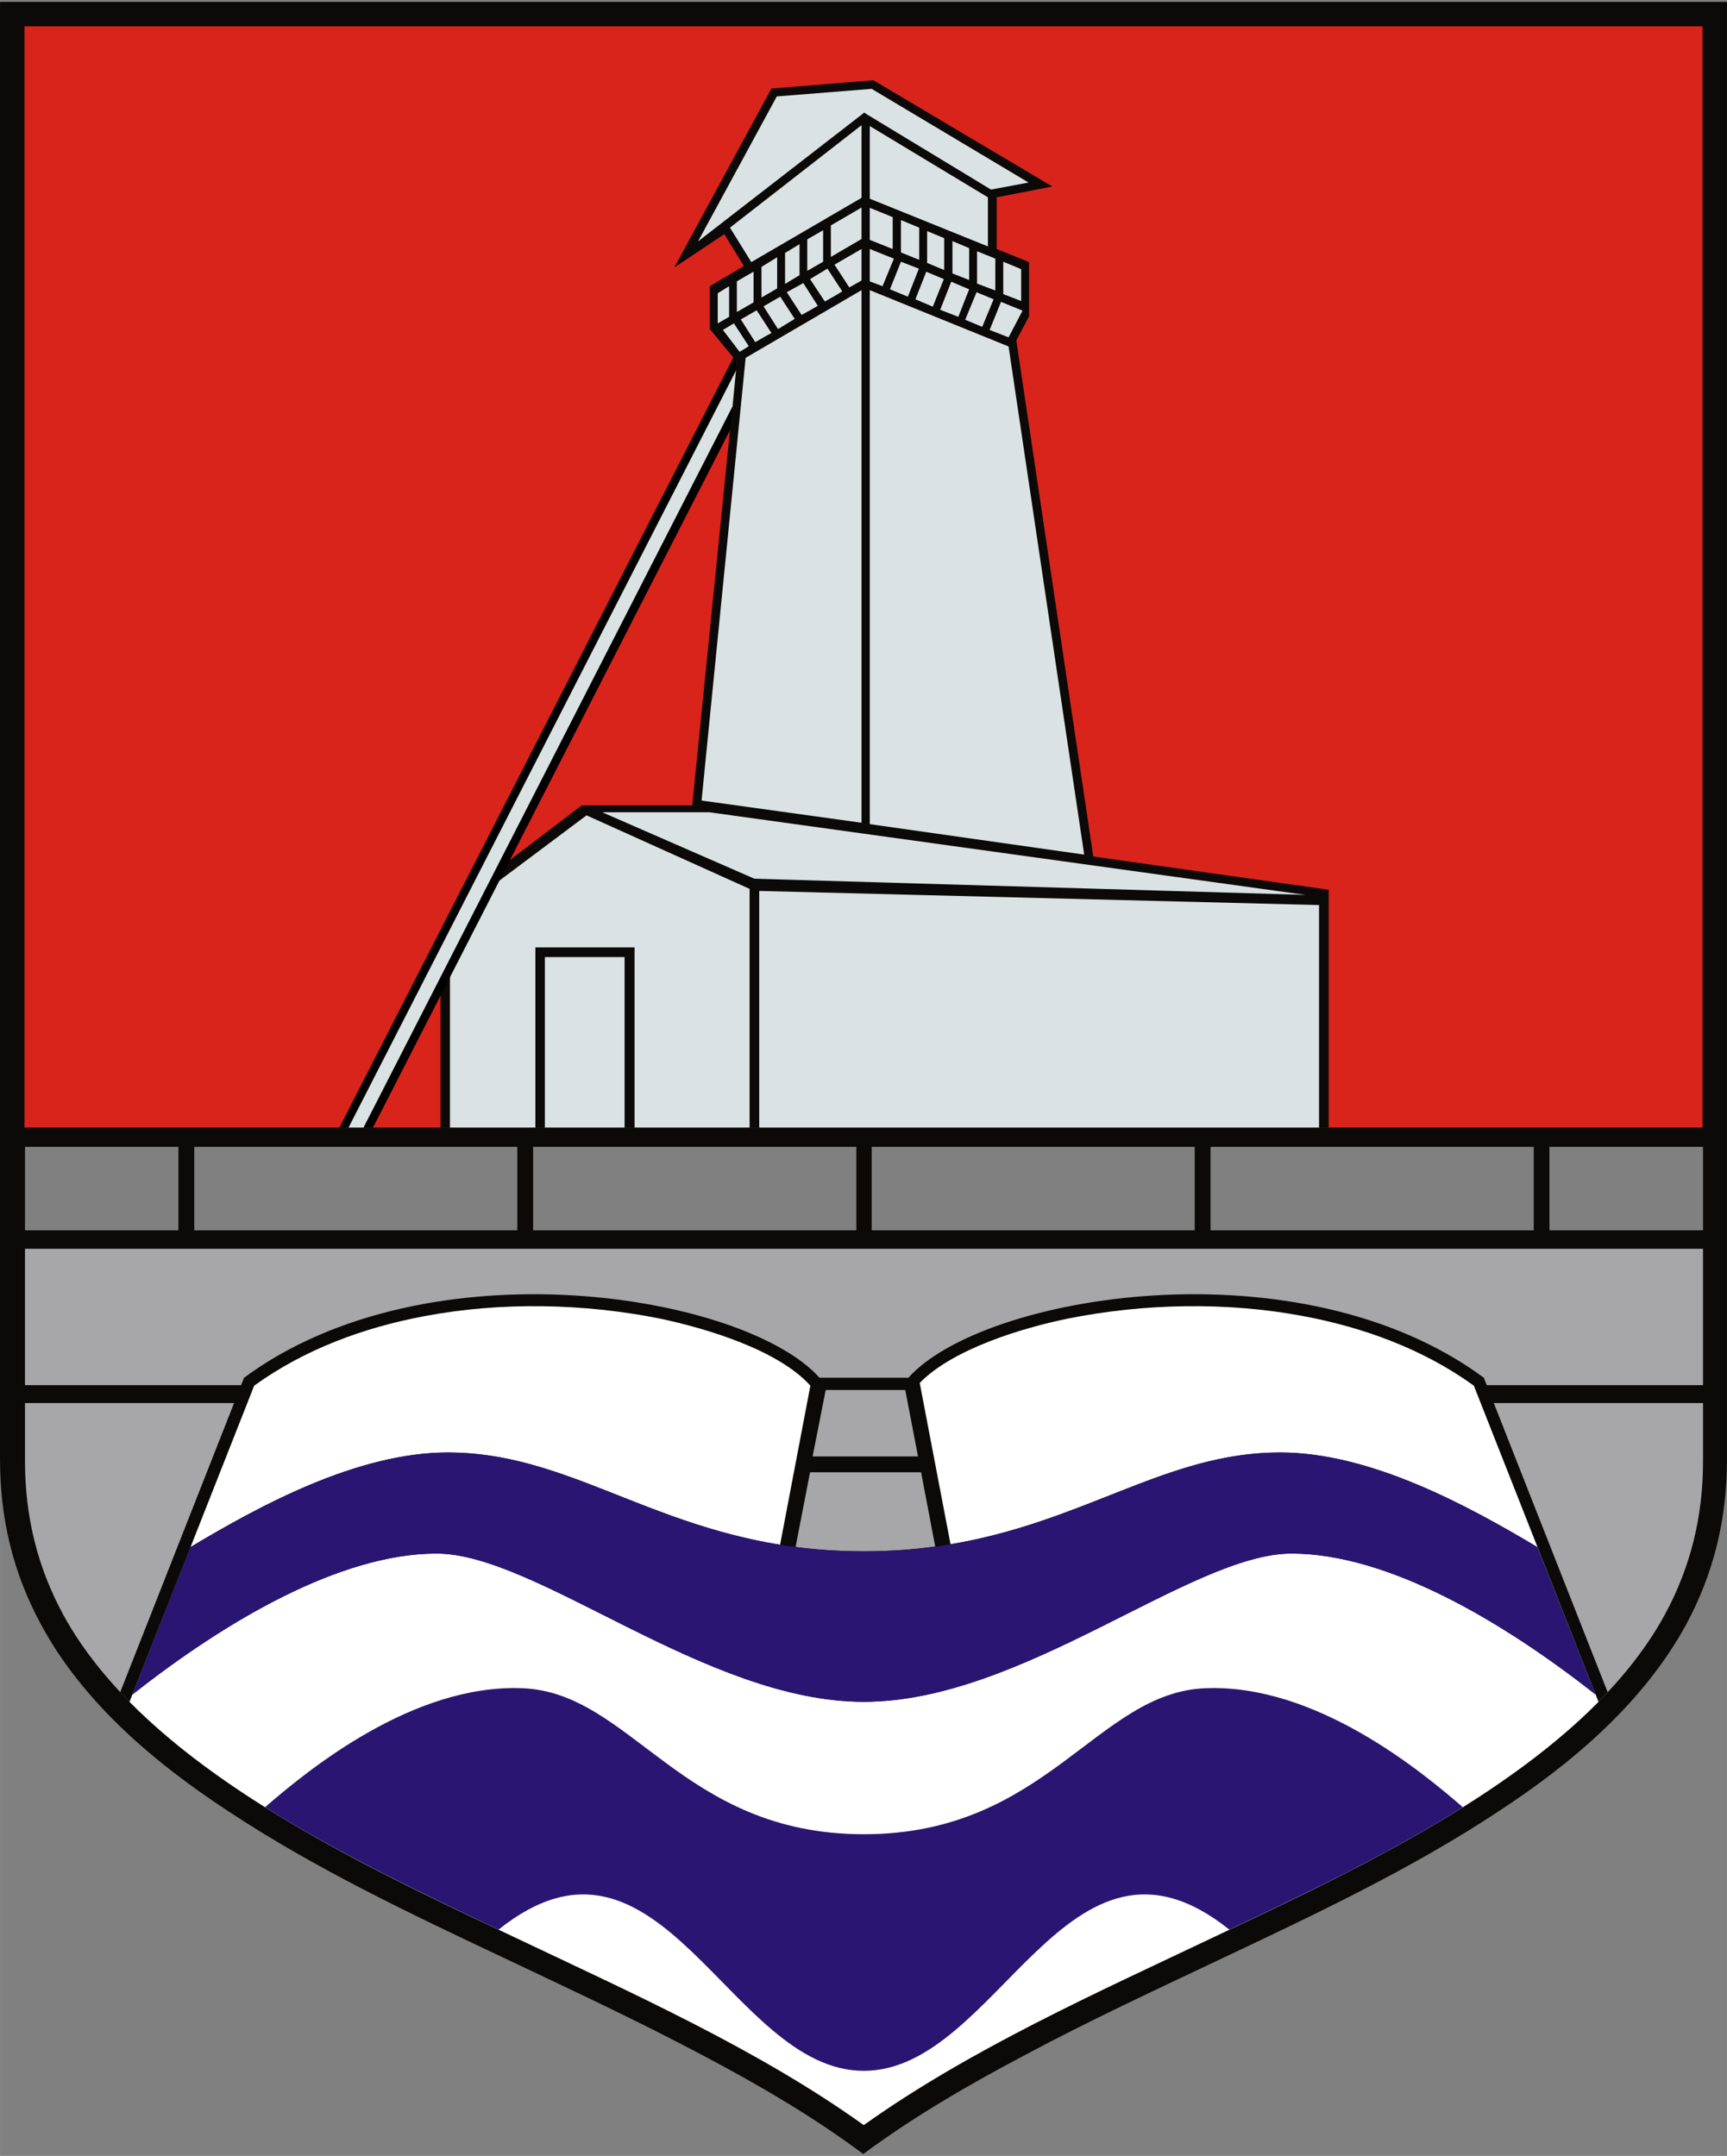 <?xml version="1.0" encoding="UTF-8"?>
<!DOCTYPE svg PUBLIC "-//W3C//DTD SVG 1.1//EN" "http://www.w3.org/Graphics/SVG/1.1/DTD/svg11.dtd">
<!-- Creator: CorelDRAW X8 -->
<svg xmlns="http://www.w3.org/2000/svg" xml:space="preserve" width="100.293mm" height="125.2mm" version="1.1" style="shape-rendering:geometricPrecision; text-rendering:geometricPrecision; image-rendering:optimizeQuality; fill-rule:evenodd; clip-rule:evenodd"
viewBox="0 0 10029 12520"
 xmlns:xlink="http://www.w3.org/1999/xlink">
 <rect x="0" y="0" width="10029" height="12520" fill="#808080" stroke="none"/>
 <defs>
  <style type="text/css">
   <![CDATA[
    .fil0 {fill:#0B0A08}
    .fil6 {fill:#2A1572}
    .fil2 {fill:#A7A7A9}
    .fil1 {fill:#D9241B}
    .fil3 {fill:#DAE2E4}
    .fil5 {fill:white}
    .fil4 {fill:black;fill-rule:nonzero}
   ]]>
  </style>
 </defs>
 <g id="Layer_x0020_1">
  <g id="_805542288">
   <path class="fil0" d="M5013 12509c295,-218 615,-404 938,-574 375,-201 764,-381 1150,-564 541,-256 1100,-520 1600,-851 427,-279 841,-629 1090,-1084 162,-300 238,-617 238,-958 0,-2821 0,-5645 0,-8467 -1673,0 -3344,0 -5016,0 -1671,0 -3342,0 -5013,0 0,2822 0,5646 0,8467 0,341 76,658 239,958 246,455 663,805 1089,1084 501,331 1057,595 1600,851 386,183 772,363 1151,564 322,170 642,356 934,574l0 0zm4877 -5364l0 -485 -892 0 0 485 892 0zm-8854 -485l-891 0 0 485 891 0 0 -485zm1968 0l-1876 0 0 485 1876 0 0 -485zm1969 0l-1877 0 0 485 1877 0 0 -485zm1965 0l-1876 0 0 485 1876 0 0 -485zm1969 0l-1877 0 0 485 1877 0 0 -485z"/>
   <path class="fil1" d="M9887 6548l0 -6395c-1625,0 -3248,0 -4874,0 -1622,0 -3248,0 -4871,0l0 6395 9745 0z"/>
   <polygon class="fil2" points="9890,8044 9890,7252 145,7252 145,8044 "/>
   <path class="fil2" d="M5016 12341c615,-439 1354,-769 2027,-1089 873,-414 2146,-993 2626,-1877 150,-277 221,-571 221,-889l0 -338 -9745 0 0 338c0,318 71,612 221,889 480,884 1752,1463 2626,1877 673,320 1412,650 2024,1089l0 0z"/>
   <polygon class="fil0" points="7716,6548 2558,6548 2558,5601 2778,5134 3378,4677 4020,4677 4279,2101 4122,1911 4122,1662 4320,1545 4206,1360 3916,1553 4480,514 5072,466 6111,1083 5788,1146 5788,1446 5976,1522 5976,1837 5902,1977 6349,4974 7716,5167 "/>
   <path class="fil3" d="M7660 6548l-3251 0 0 -1374 3251 82 0 1292zm-3279 -1445l-884 -386 622 0 3462 480 -3200 -94 0 0zm-28 1445l-668 0 0 -1011 0 -35 -35 0 -506 0 -35 0 0 35 0 1011 -496 0 0 -1219 793 -594 947 427 0 1386zm-726 0l-463 0 0 -990 463 0 0 990z"/>
   <path class="fil3" d="M4053 1403l3 -3 950 -736 12 -10 16 10 721 437 218 -41 -911 -544 -551 44 -458 843 0 0zm145 513l97 127c17,-10 35,-20 53,-33l-86 -132 -64 38 0 0zm188 71c31,-18 61,-36 94,-53l-86 -132 -92 53 84 132zm132 -76c33,-21 64,-38 97,-59l-84 -129 -97 56 84 132zm137 -82c31,-17 64,-35 94,-53l-84 -132 -96 53 86 132zm135 -78c33,-18 68,-38 101,-59l-86 -132 -101 61 86 130zm142 -82c23,-12 48,-27 71,-40l0 -183 -157 91 86 132 0 0zm71 -464l0 183 -178 104 0 -183c61,-36 120,-69 178,-104zm-223 315l-92 53 0 -183 92 -53 0 183zm-137 78l-84 51 0 -180 84 -51 0 180zm-130 77l-91 53 0 -178c30,-18 61,-38 91,-56l0 181zm-137 81l-97 56 0 -178c31,-18 64,-38 97,-56l0 178zm-142 84l-66 38 0 -175 66 -41 0 178zm817 -447l0 -186c46,18 89,36 133,54l0 185 -133 -53zm181 -115l106 44 0 187 -106 -43 0 -188zm152 64l99 41 0 185 -99 -41 0 -185zm147 58l97 41 0 185 -97 -38 0 -188zm143 59l106 43 0 185 -106 -40 0 -188 0 0zm152 61c36,15 69,28 104,43l0 185 -104 -40 0 -188 0 0zm112 284l-81 155 -110 -43 66 -163 125 51zm-234 94l-99 -41 66 -160 99 41 -66 160zm-139 -58l-105 -41 64 -163 104 44 -63 160 0 0zm-148 -59l-101 -43 63 -160 102 43 -64 160zm-145 -58l-104 -43 64 -160 104 40 -64 163 0 0zm-147 -61l-74 -28 0 -188 140 56 -66 160 0 0zm-886 -340l124 200 640 -373 0 -422 -764 595 0 0zm91 756l-256 2571 929 129 0 -3093 -673 393 0 0zm721 2708l1245 177 -439 -2951 -806 -327 0 3101zm686 -3355l0 -285 -686 -414 0 422 686 277z"/>
   <polygon class="fil4" points="4241,2495 2166,6548 1971,6548 4259,2076 4279,2101 "/>
   <polygon class="fil3" points="4274,2152 2024,6548 2111,6548 4254,2360 "/>
   <path class="fil0" d="M698 9827l719 -1826c1072,-792 2911,-483 3342,0l257 0 259 0c432,-483 2270,-792 3342,0l719 1826c-597,637 -1577,1084 -2293,1425 -673,320 -1412,650 -2027,1089 -612,-439 -1351,-769 -2024,-1089 -716,-341 -1697,-788 -2294,-1425l0 0z"/>
   <path class="fil2" d="M5431 8981l-82 -431 -645 0 -84 434c123,16 255,25 396,25 148,0 286,-10 415,-28zm-100 -523l-74 -386 -462 0 -76 386 612 0z"/>
   <path class="fil5" d="M9283 9883l-724 -1836c-292,-211 -638,-338 -991,-404 -444,-84 -927,-74 -1369,15 -259,53 -665,175 -858,373l179 937c787,-132 1255,-533 1914,-533 528,0 1097,313 1493,549l338 856c-536,-422 -1204,-818 -1765,-818 -584,0 -1562,861 -2484,861 -919,0 -1897,-861 -2481,-861 -562,0 -1230,396 -1765,818l0 0 337 -856c394,-236 965,-549 1494,-549 662,0 1133,407 1929,536l176 -924c-188,-209 -607,-333 -871,-389 -442,-89 -924,-99 -1369,-15 -353,66 -698,193 -990,404l-724 1836c599,607 1544,1039 2240,1369 673,320 1412,650 2024,1089 615,-439 1354,-769 2027,-1089 695,-330 1640,-762 2240,-1369z"/>
   <path class="fil6" d="M770 9840c535,-422 1203,-818 1765,-818 584,0 1562,861 2481,861 922,0 1900,-861 2484,-861 561,0 1229,396 1765,818l-338 -856c-396,-236 -965,-549 -1493,-549 -788,0 -1303,574 -2418,574 -1112,0 -1628,-574 -2415,-574 -529,0 -1100,313 -1494,549l-337 856 0 0z"/>
   <path class="fil6" d="M5016 12026c-780,0 -1178,-1574 -2121,-820 -416,-198 -906,-429 -1356,-711 246,-213 856,-716 1493,-691 635,23 925,848 1984,848 1062,0 1351,-825 1986,-848 637,-25 1247,478 1493,691 -449,282 -939,513 -1356,711 -942,-754 -1341,820 -2123,820l0 0z"/>
  </g>
 </g>
</svg>
